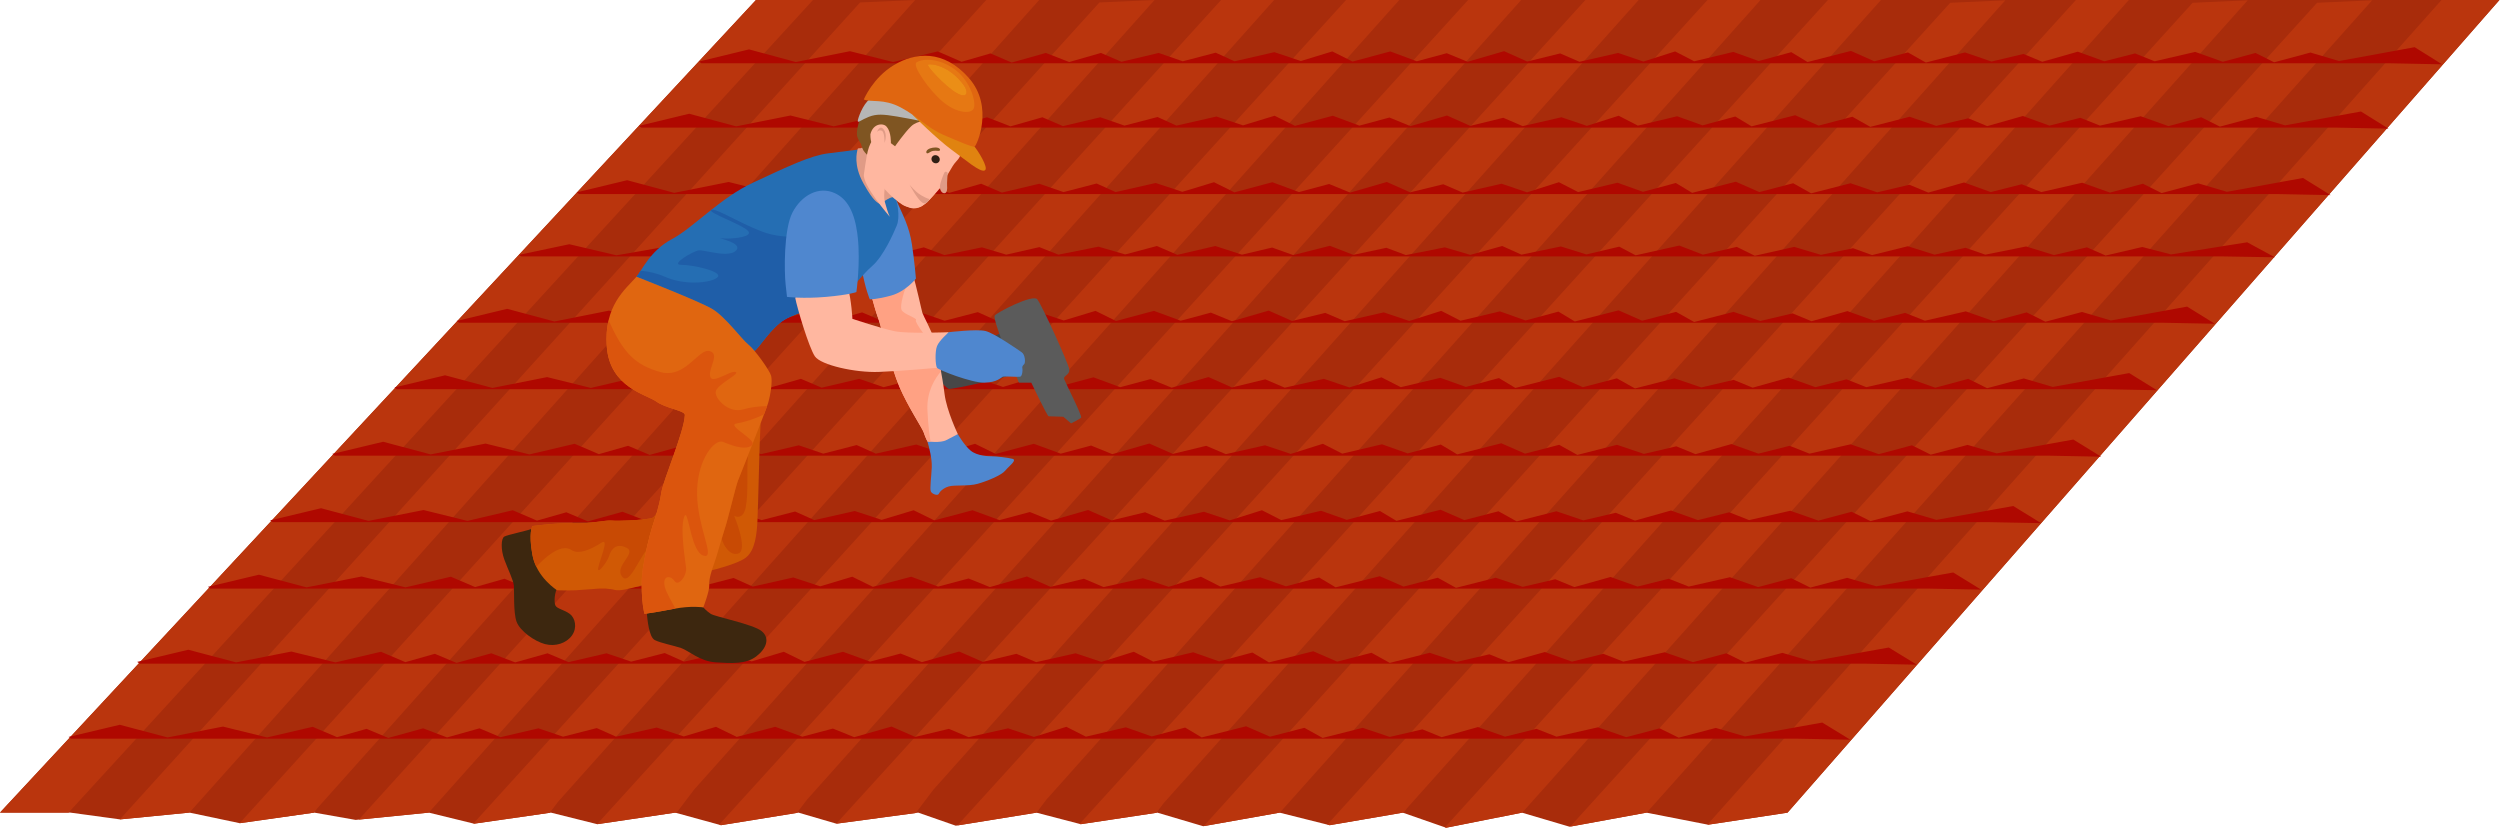 <?xml version="1.0" encoding="UTF-8"?> <svg xmlns="http://www.w3.org/2000/svg" width="1166" height="387" viewBox="0 0 1166 387" fill="none"> <path d="M1165.72 0.001L833.705 379.017L796.658 384.641L767.872 379.017L732.058 385.583L709.818 379.017L674.452 386.051L654.238 379.017L620.16 384.877L596.78 379.017L561.17 385.347L539.785 379.017L504.064 384.404L483.368 379.017L445.78 385.109L428.272 379.011L390.084 384.167L372.401 379.011L336.261 384.872L314.878 379.008L278.562 384.404L256.946 379.008L221.106 384.167L199.962 379.001L165.877 382.409L146.545 379.001L111.825 383.936L88.325 378.989L56.001 382.168L32.681 378.989L0 378.985L352.586 0.001H1165.72Z" fill="#A82C0B"></path> <path d="M31.972 378.99L0 378.986L352.586 0.002H379.174L31.972 378.99Z" fill="#BA350D"></path> <path d="M56 382.168L55.92 382.157L401.136 1.148L426.824 0.001L88.345 378.993L88.324 378.989L60.403 381.736L56 382.168" fill="#BA350D"></path> <path d="M111.825 383.936L111.777 383.925L459.979 0.001H484.669L148.016 376.94L146.447 379.016L111.825 383.936" fill="#BA350D"></path> <path d="M167.35 382.262L512.774 1.148L538.462 0.002L199.974 379.004L199.963 379.002L167.35 382.262" fill="#BA350D"></path> <path d="M221.106 384.166L220.783 384.087L569.517 0.001H594.246L260.357 373.851L256.397 379.086L221.106 384.166" fill="#BA350D"></path> <path d="M278.721 384.381L278.562 384.285L627.805 0.002H652.621L323.744 368.248L315.479 379.173L314.879 379.009L278.721 384.381" fill="#BA350D"></path> <path d="M336.26 384.873L335.396 384.636L684.722 0.002H709.468L376.383 372.954L371.718 379.122L336.26 384.873" fill="#BA350D"></path> <path d="M390.083 384.166L390.049 384.155L739.434 0.001H764.258L435.375 368.246L427.115 379.166L390.083 384.166" fill="#BA350D"></path> <path d="M446.525 384.988L796.357 0.002H821.103L488.021 372.954L483.424 379.032L483.368 379.018L446.525 384.988" fill="#BA350D"></path> <path d="M504.064 384.404L503.533 384.267L508.536 378.759L852.554 0.002H877.276L542.723 374.595L539.325 379.087L504.064 384.404" fill="#BA350D"></path> <path d="M561.393 385.307L909.59 1.295L935.278 0.148L596.893 379.045L596.779 379.017L561.393 385.307Z" fill="#BA350D"></path> <path d="M620.16 384.877L619.043 384.597L968.208 0.001H992.891L656.24 376.946L654.583 379.137L654.239 379.017L620.16 384.877" fill="#BA350D"></path> <path d="M674.452 386.051L673.916 385.864L1022.64 1.295L1048.33 0.148L709.932 379.051L709.819 379.017L674.452 386.051" fill="#BA350D"></path> <path d="M732.34 385.531L1080.68 1.294L1106.37 0.147L767.99 379.039L767.872 379.017L732.34 385.531" fill="#BA350D"></path> <path d="M796.658 384.641L796.359 384.582L1138.71 0.001H1165.72L833.705 379.017L796.658 384.641Z" fill="#BA350D"></path> <path d="M1090.92 28.463L1077.59 24.503L1060.66 29.052L1051.98 24.691L1036.74 28.811L1023.83 24.209L1004.92 28.584L995.796 24.918L981.441 28.584L969.09 24.102L952.513 28.811L943.725 25.159L928.814 28.704L916.462 24.45L898.216 29.172L889.871 24.45L874.186 28.584L863.278 23.741L843.029 28.932L835.465 24.33L820.221 28.463L808.427 24.209L790.18 28.584L781.279 23.982L766.484 28.704L754.69 24.691L736.664 28.811L727.649 24.918L712.297 28.704L701.507 23.861L684.479 28.811L674.747 24.811L660.78 28.584L648.429 23.982L630.853 28.704L621.395 23.982L606.71 28.463L594.36 24.33L575.778 28.584L566.99 24.57L551.634 28.584L540.398 24.691L523.039 28.811L513.469 24.691L498.672 28.932L487.77 24.691L471.857 29.172L461.957 24.918L448.493 28.811L437.367 23.982L416.562 28.932L396.423 23.875L371.165 28.932L349.356 23.032L325.99 28.704L327.104 29.52H1114.96L1138.99 30.002L1126.19 22.002L1090.92 28.463" fill="#AF0800"></path> <path d="M1065.75 58.464L1052.37 54.504L1035.37 59.052L1026.66 54.691L1011.36 58.825L998.408 54.223L979.424 58.584L970.267 54.932L955.861 58.584L943.466 54.102L926.825 58.825L918.004 55.159L903.039 58.704L890.644 54.45L872.33 59.172L863.954 54.45L848.209 58.584L837.263 53.741L816.935 58.932L809.348 54.343L794.043 58.464L782.207 54.223L763.892 58.584L754.957 53.982L740.106 58.704L728.27 54.691L710.177 58.825L701.131 54.932L685.719 58.704L674.889 53.875L657.804 58.825L648.034 54.811L634.016 58.584L621.62 53.982L603.978 58.704L594.485 53.982L579.743 58.464L567.347 54.343L548.697 58.584L539.876 54.57L524.464 58.584L513.185 54.691L495.763 58.825L486.162 54.691L471.309 58.932L460.364 54.691L444.396 59.172L434.458 54.932L420.944 58.825L409.775 53.982L388.894 58.932L368.682 53.875L343.331 58.932L321.441 53.045L297.99 58.704L299.108 59.52H1089.87L1113.99 60.002L1101.15 52.002L1065.75 58.464" fill="#AF0800"></path> <path d="M1038.63 89.463L1025.22 85.504L1008.18 90.052L999.447 85.691L984.109 89.825L971.127 85.223L952.095 89.584L942.916 85.932L928.475 89.584L916.049 85.102L899.367 89.825L890.525 86.159L875.52 89.704L863.095 85.463L844.738 90.172L836.342 85.463L820.557 89.584L809.587 84.754L789.212 89.945L781.599 85.343L766.262 89.463L754.397 85.223L736.037 89.584L727.082 84.982L712.192 89.704L700.325 85.691L682.19 89.825L673.121 85.932L657.674 89.704L646.813 84.875L629.684 89.825L619.89 85.811L605.84 89.584L593.415 84.982L575.726 89.704L566.21 84.982L551.434 89.463L539.008 85.343L520.312 89.584L511.469 85.584L496.019 89.584L484.714 85.691L467.252 89.825L457.621 85.691L442.734 89.945L431.763 85.691L415.752 90.172L405.79 85.932L392.243 89.825L381.052 84.982L360.114 89.945L339.852 84.875L314.44 89.945L292.5 84.046L268.99 89.704L270.112 90.52H1062.81L1086.99 91.002L1074.12 83.002L1038.63 89.463" fill="#AF0800"></path> <path d="M1012.57 118.665L999.139 115.195L982.082 119.181L973.34 115.359L957.983 118.97L944.983 114.948L925.928 118.771L916.735 115.57L902.277 118.771L889.836 114.843L873.134 118.97L864.281 115.769L849.261 118.865L836.82 115.148L818.441 119.287L810.035 115.148L794.228 118.771L783.246 114.526L762.845 119.076L755.224 115.042L739.867 118.665L727.987 114.948L709.606 118.771L700.637 114.737L685.729 118.865L673.849 115.359L655.69 118.97L646.615 115.57L631.145 118.865L620.272 114.632L603.123 118.97L593.318 115.453L579.251 118.771L566.809 114.737L549.101 118.865L539.571 114.737L524.776 118.665L512.334 115.042L493.616 118.771L484.763 115.253L469.294 118.771L457.974 115.359L440.49 118.97L430.851 115.359L415.946 119.076L404.959 115.359L388.932 119.287L378.956 115.57L365.393 118.97L354.186 114.737L333.225 119.076L312.939 114.644L287.494 119.076L265.529 113.905L241.99 118.865L243.112 119.592H1036.78L1060.99 120.002L1048.1 113.002L1012.57 118.665" fill="#AF0800"></path> <path d="M984.511 149.469L971.065 145.504L953.985 150.055L945.233 145.69L929.858 149.822L916.843 145.22L897.763 149.585L888.56 145.929L874.087 149.585L861.63 145.099L844.905 149.822L836.041 146.16L821.004 149.702L808.546 145.453L790.145 150.177L781.728 145.453L765.903 149.585L754.906 144.745L734.481 149.939L726.851 145.337L711.476 149.469L699.581 145.22L681.177 149.585L672.197 144.984L657.272 149.702L645.378 145.69L627.196 149.822L618.109 145.929L602.622 149.702L591.735 144.867L574.565 149.822L564.746 145.807L550.664 149.585L538.207 144.984L520.477 149.702L510.937 144.984L496.122 149.469L483.666 145.337L464.923 149.585L456.059 145.575L440.572 149.585L429.239 145.69L411.734 149.822L402.082 145.69L387.159 149.939L376.158 145.69L360.111 150.177L350.125 145.929L336.545 149.822L325.323 144.984L304.338 149.939L284.026 144.878L258.552 149.939L236.557 144.037L212.99 149.702L214.113 150.525H1008.75L1032.99 151.002L1020.08 143.002L984.511 149.469" fill="#AF0800"></path> <path d="M957.392 180.464L943.916 176.503L926.796 181.056L918.019 176.69L902.608 180.818L889.559 176.215L870.431 180.58L861.208 176.923L846.698 180.58L834.212 176.099L817.448 180.818L808.56 177.162L793.489 180.703L781.001 176.453L762.553 181.173L754.115 176.453L738.251 180.58L727.229 175.746L706.752 180.935L699.105 176.331L683.69 180.464L671.767 176.215L653.317 180.58L644.318 175.978L629.355 180.703L617.43 176.685L599.205 180.818L590.096 176.923L574.571 180.703L563.657 175.861L546.45 180.818L536.605 176.808L522.486 180.586L510 175.982L492.225 180.703L482.666 175.978L467.811 180.464L455.324 176.331L436.539 180.58L427.65 176.57L412.128 180.586L400.768 176.69L383.218 180.818L373.545 176.69L358.582 180.935L347.557 176.685L331.469 181.173L321.457 176.923L307.845 180.818L296.596 175.978L275.562 180.94L255.198 175.877L229.663 180.94L207.614 175.036L183.99 180.703L185.116 181.527H981.692L1005.99 182.002L993.053 174.002L957.392 180.464" fill="#AF0800"></path> <path d="M931.216 211.463L917.691 207.502L900.505 212.055L891.698 207.691L876.231 211.817L863.136 207.216L843.938 211.581L834.681 207.923L820.118 211.581L807.585 207.099L790.761 211.817L781.841 208.161L766.713 211.702L754.181 207.453L735.665 212.173L727.196 207.453L711.274 211.581L700.212 206.745L679.661 211.935L671.985 207.331L656.515 211.463L644.548 207.216L626.031 211.581L616.998 206.977L601.981 211.702L590.014 207.684L571.722 211.817L562.578 207.923L546.997 211.702L536.044 206.861L518.773 211.817L508.893 207.807L494.723 211.585L482.189 206.983L464.351 211.702L454.753 206.977L439.848 211.463L427.315 207.331L408.462 211.581L399.541 207.569L383.962 211.585L372.56 207.691L354.946 211.817L345.238 207.691L330.221 211.935L319.152 207.684L303.008 212.173L292.96 207.923L279.297 211.817L268.007 206.977L246.898 211.939L226.459 206.877L200.831 211.939L178.701 206.037L154.99 211.702L156.121 212.525H955.603L979.99 213.002L967.006 205.002L931.216 211.463" fill="#AF0800"></path> <path d="M903.155 242.463L889.614 238.503L872.409 243.055L863.592 238.69L848.103 242.818L834.989 238.215L815.775 242.58L806.506 238.923L791.921 242.58L779.374 238.097L762.533 242.818L753.604 239.16L738.452 242.701L725.905 238.452L707.367 243.172L698.887 238.452L682.952 242.58L671.87 237.743L651.3 242.933L643.613 238.331L628.127 242.463L616.146 238.215L597.604 242.58L588.56 237.976L573.527 242.701L561.544 238.685L543.231 242.818L534.071 238.923L518.473 242.701L507.509 237.861L490.212 242.818L480.323 238.807L466.137 242.586L453.588 237.982L435.727 242.701L426.118 237.976L411.198 242.463L398.651 238.331L379.771 242.58L370.844 238.568L355.241 242.586L343.825 238.69L326.19 242.818L316.468 238.69L301.432 242.933L290.358 238.685L274.19 243.172L264.13 238.923L250.45 242.818L239.147 237.976L218.007 242.94L197.548 237.877L171.887 242.94L149.73 237.035L125.99 242.701L127.122 243.527H927.573L951.99 244.002L938.989 236.002L903.155 242.463" fill="#AF0800"></path> <path d="M875.097 273.464L861.539 269.503L844.311 274.056L835.484 269.691L819.977 273.819L806.849 269.215L787.611 273.581L778.331 269.923L763.727 273.581L751.165 269.099L734.303 273.819L725.364 270.161L710.194 273.701L697.632 269.453L679.071 274.172L670.581 269.453L654.626 273.581L643.532 268.744L622.934 273.936L615.239 269.331L599.732 273.464L587.735 269.215L569.174 273.581L560.12 268.976L545.069 273.701L533.072 269.685L514.737 273.819L505.565 269.923L489.949 273.701L478.972 268.861L461.654 273.819L451.753 269.807L437.544 273.586L424.982 268.983L407.103 273.701L397.481 268.976L382.543 273.464L369.981 269.331L351.079 273.581L342.139 269.569L326.519 273.586L315.09 269.691L297.433 273.819L287.698 269.691L272.645 273.936L261.554 269.685L245.369 274.172L235.297 269.923L221.602 273.819L210.283 268.976L189.119 273.94L168.634 268.878L142.942 273.94L120.757 268.037L96.99 273.701L98.123 274.528H899.544L923.99 275.002L910.975 267.002L875.097 273.464" fill="#AF0800"></path> <path d="M844.92 308.47L831.314 304.503L814.024 309.055L805.163 304.691L789.602 308.823L776.426 304.221L757.116 308.586L747.804 304.93L733.148 308.586L720.54 304.099L703.617 308.823L694.641 305.161L679.421 308.703L666.813 304.453L648.183 309.178L639.664 304.453L623.651 308.586L612.516 303.745L591.844 308.94L584.12 304.338L568.558 308.47L556.517 304.221L537.889 308.586L528.799 303.983L513.696 308.703L501.655 304.691L483.25 308.823L474.049 304.93L458.372 308.703L447.356 303.866L429.978 308.823L420.04 304.807L405.781 308.586L393.173 303.983L375.229 308.703L365.573 303.983L350.58 308.47L337.972 304.338L319 308.586L310.026 304.575L294.352 308.586L282.88 304.691L265.16 308.823L255.391 304.691L240.282 308.94L229.152 304.691L212.908 309.178L202.8 304.93L189.054 308.823L177.695 303.983L156.454 308.94L135.895 303.878L110.108 308.94L87.843 303.036L63.99 308.703L65.127 309.528H869.458L893.99 310.002L880.93 302.002L844.92 308.47" fill="#AF0800"></path> <path d="M813.861 343.47L800.24 339.503L782.928 344.056L774.056 339.691L758.477 343.825L745.284 339.22L725.951 343.586L716.626 339.929L701.954 343.586L689.331 339.099L672.388 343.825L663.401 340.162L648.162 343.701L635.539 339.453L616.889 344.178L608.358 339.453L592.323 343.586L581.177 338.745L560.48 343.94L552.747 339.337L537.165 343.47L525.11 339.22L506.457 343.586L497.362 338.982L482.235 343.701L470.18 339.691L451.757 343.825L442.543 339.929L426.847 343.701L415.818 338.865L398.419 343.825L388.47 339.807L374.192 343.586L361.569 338.982L343.604 343.701L333.936 338.982L318.922 343.47L306.299 339.337L287.309 343.586L278.322 339.574L262.63 343.586L251.145 339.691L233.399 343.825L223.622 339.691L208.495 343.94L197.348 339.691L181.088 344.178L170.967 339.929L157.206 343.825L145.829 338.982L124.565 343.94L103.981 338.877L78.165 343.94L55.873 338.036L31.99 343.701L33.128 344.525H838.428L862.99 345.002L849.914 337.002L813.861 343.47" fill="#AF0800"></path> <path d="M440.657 168.304C438.31 169.197 434.684 173.491 434.684 173.491C434.684 173.491 440.99 180.931 442.537 181.357C444.07 181.784 474.457 175.171 478.044 172.397C481.63 169.624 467.124 155.117 467.124 155.117C466.084 155.677 443.017 167.411 440.657 168.304" fill="#474747"></path> <path d="M265.71 286.29C263.15 284.409 259.95 283.983 259.097 282.49C258.245 280.996 258.671 275.93 260.165 273.77C261.657 271.596 247.846 246.703 247.846 246.703C246.082 247.49 236.695 249.409 235.203 250.263C233.707 251.116 233.494 256.236 235.203 260.93C236.909 265.623 239.469 270.53 239.683 273.303C239.895 276.09 239.391 285.69 240.925 289.956C242.455 294.223 249.283 299.13 254.191 300.409C259.097 301.69 264.217 299.983 266.777 296.356C269.337 292.73 268.27 288.183 265.71 286.29Z" fill="#3D270F"></path> <path d="M354.722 197.464C354.255 204.397 353.615 236.077 353.295 242.477C352.975 248.877 352.335 256.557 347.855 260.077C343.375 263.597 326.402 267.771 316.175 269.037C305.922 270.331 291.202 276.41 286.722 275.131C282.242 273.837 272.322 275.157 268.482 275.304C264.642 275.437 259.843 275.304 259.843 275.304C259.843 275.304 250.242 269.357 248.322 258.797C246.402 248.237 248.322 245.357 248.322 245.357C248.322 245.357 259.843 243.757 267.522 244.077C271.362 244.237 275.042 243.837 278.162 243.437C281.282 243.037 283.842 242.637 285.442 242.797C288.642 243.117 302.082 242.477 304.322 241.517C306.562 240.557 313.922 226.944 316.175 216.624C318.415 206.317 354.722 197.464 354.722 197.464" fill="#D05905"></path> <path d="M291.644 269.797C291.164 269.797 290.697 269.57 290.244 269.037C286.084 264.237 297.084 258.104 292.377 255.57C291.124 254.89 290.017 254.61 289.057 254.61C286.431 254.61 284.871 256.783 284.164 259.117C283.431 261.583 280.244 265.93 279.231 265.93C278.924 265.93 278.831 265.53 279.044 264.557C279.911 260.823 283.351 252.704 281.497 252.704C281.284 252.704 281.004 252.81 280.644 253.037C277.951 254.757 273.377 257.41 269.657 257.41C268.524 257.41 267.471 257.157 266.564 256.557C265.657 255.957 264.657 255.664 263.551 255.664C259.985 255.664 255.429 258.743 250.133 264.317C249.332 262.65 248.689 260.81 248.324 258.797C247.683 255.277 247.469 252.61 247.471 250.61C247.472 246.637 248.324 245.357 248.324 245.357C248.324 245.357 257.844 244.037 265.351 244.037C266.097 244.037 266.831 244.05 267.524 244.077C268.124 244.104 268.711 244.117 269.297 244.117C272.497 244.117 275.524 243.783 278.164 243.437C280.804 243.104 283.044 242.77 284.631 242.77C284.924 242.77 285.204 242.77 285.444 242.797C286.017 242.864 286.897 242.877 287.991 242.877C293.057 242.89 302.484 242.317 304.324 241.517C304.764 241.33 305.404 240.65 306.164 239.597C305.511 241.77 304.831 243.783 304.244 245.664C303.391 248.357 302.364 252.264 301.431 256.597C297.484 262.21 294.351 269.797 291.644 269.797V269.797ZM343.071 258.37C339.044 258.37 336.524 251.877 336.644 251.13C337.217 249.183 337.751 247.397 338.177 246.13C339.564 241.97 343.031 227.197 344.177 224.197C344.617 223.064 346.551 218.224 348.857 212.41C348.177 219.757 349.137 229.717 347.857 236.41C347.124 240.223 345.471 241.037 344.177 241.037C343.191 241.037 342.417 240.557 342.417 240.557C342.417 240.557 349.137 256.557 344.337 258.157C343.897 258.304 343.471 258.37 343.071 258.37" fill="#C84A04"></path> <path d="M472.189 213.984C469.789 213.384 464.509 212.824 462.909 212.824C461.309 212.824 455.775 212.73 452.695 210.157C449.615 207.584 446.736 202.477 446.736 202.477L432.549 205.89C433.295 208.397 434.736 213.784 434.576 217.944C434.416 222.104 433.562 228.064 434.162 229.25C434.735 230.437 437.335 231.357 437.815 230.357C438.282 229.37 439.762 227.664 442.536 226.864C445.296 226.077 451.549 226.864 455.869 225.677C460.189 224.49 467.069 221.677 468.829 219.517C470.589 217.344 474.589 214.57 472.189 213.984" fill="#4F87CF"></path> <path d="M406.697 138.89C407.164 140.597 408.657 146.037 409.724 148.81C410.791 151.597 415.484 171.117 419.537 180.503C423.591 189.89 430.204 199.703 430.844 201.73C431.484 203.757 432.551 205.89 432.551 205.89C432.551 205.89 438.631 206.743 441.404 205.25C444.177 203.757 446.737 202.477 446.737 202.477C446.737 202.477 441.524 191.597 440.551 183.81C439.604 176.023 437.044 162.69 435.657 158.21C434.257 153.73 430.631 147.317 430.204 145.93C429.777 144.557 427.217 132.503 425.831 128.437C424.444 124.383 406.697 138.89 406.697 138.89" fill="#FFB7A0"></path> <path d="M434.017 206.037C433.137 205.97 432.551 205.89 432.551 205.89C432.551 205.89 431.484 203.757 430.844 201.73C430.204 199.704 423.591 189.89 419.537 180.504C415.484 171.117 410.791 151.597 409.724 148.81C408.657 146.037 407.164 140.597 406.697 138.89C406.697 138.89 412.657 134.037 417.937 130.717C421.617 129.757 424.497 129.077 424.497 129.077C421.777 134.877 419.537 142.464 420.497 144.557C421.457 146.637 428.124 148.384 427.191 149.357C426.351 150.21 434.057 160.25 436.884 163.077C437.537 165.984 438.257 169.584 438.897 173.184C436.151 176.397 432.151 182.477 432.551 191.277C432.884 198.424 433.524 203.224 434.017 206.037" fill="#FFA183"></path> <path d="M418.082 93.46C418.082 93.46 400.456 116.703 401.976 125.663C403.509 134.636 405.669 139.583 405.669 139.583C405.669 139.583 408.762 139.743 415.656 137.836C422.562 135.916 427.189 129.929 427.189 129.929C427.189 129.929 426.576 122.249 425.309 113.903C424.029 105.543 421.242 100.703 418.082 93.46Z" fill="#4F87CF"></path> <path d="M399.922 69.799C399.922 69.799 394.576 70.504 386.256 71.523C377.936 72.543 367.056 77.828 351.376 85.107C335.696 92.385 323.522 106.143 313.282 111.583C303.042 117.023 299.029 126.743 296.856 129.076C294.682 131.409 328.016 149.676 331.216 151.276C334.416 152.876 349.842 164.809 351.896 163.649C353.936 162.476 359.576 152.823 366.029 149.036C372.482 145.249 384.896 142.663 392.362 137.676C399.829 132.689 401.429 128.743 406.736 124.116C412.056 119.476 416.656 109.023 418.256 105.183C419.856 101.343 418.736 93.819 416.816 89.979C414.896 86.139 399.922 69.799 399.922 69.799" fill="#256EB3"></path> <path d="M351.897 163.65C350.79 162.357 349.79 161.29 349.03 160.704C346.03 158.397 338.404 147.784 332.177 144.09C325.937 140.397 296.857 129.077 296.857 129.077C296.844 129.09 296.844 129.09 296.844 129.104C296.844 129.09 296.844 129.09 296.857 129.077C297.377 128.517 298.004 127.53 298.804 126.277C302.124 126.517 306.084 127.317 310.084 129.077C314.524 131.037 319.444 131.784 323.75 131.784C329.35 131.784 333.87 130.53 334.844 129.077C336.55 126.517 323.31 123.53 317.764 123.53C312.217 123.53 323.31 117.13 325.884 116.757C325.99 116.744 326.124 116.744 326.27 116.744C327.324 116.744 329.217 117.144 331.39 117.557C333.577 117.957 336.03 118.37 338.217 118.37C340.39 118.37 342.284 117.97 343.377 116.757C346.51 113.29 334.884 111.104 335.95 111.104C336.044 111.104 336.23 111.13 336.55 111.157C337.15 111.224 337.937 111.264 338.83 111.264C343.55 111.264 351.07 110.264 348.924 107.744C346.364 104.757 330.057 99.221 331.67 97.933C331.817 97.82 332.03 97.766 332.297 97.766C335.017 97.766 343.99 103.464 354.724 107.744C359.457 109.624 364.324 110.41 369.764 110.41C377.897 110.41 387.31 108.664 399.417 106.197C399.417 106.197 399.884 124.637 397.444 133.717C396.07 134.984 394.444 136.29 392.364 137.677C384.897 142.664 372.484 145.25 366.03 149.037C359.577 152.824 353.937 162.477 351.897 163.65" fill="#1F5EA8"></path> <path d="M417.229 154.477C411.002 153.197 397.562 148.717 397.562 148.717C397.562 148.717 397.136 139.97 395.429 133.997C393.722 128.01 370.869 138.77 370.869 138.77C371.749 143.597 377.296 162.157 380.069 166.21C382.842 170.264 398.842 173.89 409.936 173.464C421.029 173.037 437.029 171.544 437.029 171.544C437.029 171.544 437.842 165.944 439.096 161.97C440.336 157.997 442.536 154.93 442.536 154.93C442.536 154.93 423.456 155.757 417.229 154.477" fill="#FFB7A0"></path> <path d="M406.695 70.695C404.815 69.316 402.095 68.856 402.095 68.856C400.749 69.619 400.135 68.614 399.922 69.8C399.695 70.987 397.895 76.918 402.775 85.65C407.655 94.384 409.335 94.382 410.042 94.991C410.735 95.603 414.802 91.464 416.949 91.999C419.082 92.531 408.575 72.072 406.695 70.695" fill="#E09B86"></path> <path d="M420.964 51.136C418.364 50.984 407.937 54.601 406.084 57.121C404.244 59.637 406.71 67.922 406.084 73.692C405.444 79.458 416.431 92.44 419.977 94.638C423.537 96.833 426.671 99.089 432.004 94.642C436.071 91.241 441.457 82.514 444.271 77.564C445.137 76.037 446.764 74.594 447.271 73.724C449.431 70.036 451.737 64.642 451.737 64.642C451.737 64.642 446.657 53.396 445.244 51.842C444.284 50.769 434.297 50.91 427.35 51.053C424.257 51.117 421.777 51.18 420.964 51.136" fill="#FFB7A0"></path> <path d="M434.123 33.655C428.856 32.943 421.07 33.596 421.07 33.596C421.07 33.596 410.336 34.869 404.71 47.443C402.07 52.152 399.323 59.024 399.696 63.039C400.03 65.103 401.523 66.983 401.523 66.983C401.523 66.983 402.056 69.132 402.723 70.216C403.376 71.3 405.51 73.277 405.51 73.277C405.51 73.277 406.536 71.855 406.95 70.947C407.35 70.037 407.15 67.803 407.15 67.803C407.15 67.803 405.896 66.668 405.95 62.605C407.296 57.176 412.43 57.311 413.643 59.275C415.71 61.644 415.51 66.768 415.51 66.768L417.456 68.225C417.456 68.225 421.976 61.737 425.003 58.868C428.016 55.995 433.763 56.077 433.763 56.077C433.763 56.077 438.616 60.168 441.723 63.161C448.536 68.549 450.67 67.041 451.843 66.743C453.003 66.444 454.723 62.864 454.71 59.311C455.203 52.376 445.27 35.733 434.123 33.655" fill="#7F5522"></path> <path d="M415.442 70.634C415.442 70.634 418.175 72.871 419.722 75.582C421.295 78.309 425.429 82.557 427.629 83.633C429.815 84.714 432.695 84.691 435.269 86.382C437.269 86.029 439.229 86.774 439.229 86.774C439.229 86.774 433.029 94.315 430.069 96.054C428.655 97.091 425.229 97.277 422.135 96.118C419.029 94.958 410.535 87.294 408.082 81.731C405.615 76.167 405.015 73.057 405.549 72.305C406.095 71.554 407.202 67.841 407.202 67.841C407.202 67.841 410.215 70.129 414.682 66.899C413.295 68.534 415.442 70.634 415.442 70.634" fill="#FFB7A0"></path> <path d="M406.804 65.724C404.337 68.574 403.737 76.308 402.924 81.3C402.124 86.182 414.51 100.531 415.097 101.211C414.964 101.038 414.284 99.95 412.711 94.26C410.911 87.81 417.244 69.12 417.244 69.12C415.124 65.768 409.257 62.868 406.804 65.724Z" fill="#FFB7A0"></path> <path d="M424.211 86.104C424.211 86.104 427.824 92.981 430.131 94.472C432.424 95.963 433.451 92.778 433.451 92.778C433.451 92.778 432.611 92.819 429.638 91.088C426.678 89.343 424.211 86.104 424.211 86.104Z" fill="#E09B86"></path> <path d="M437.47 72.769C436.577 72.122 435.376 72.273 434.776 73.097C434.176 73.933 434.39 75.126 435.283 75.771C436.163 76.411 437.363 76.262 437.963 75.43C438.563 74.605 438.35 73.413 437.47 72.769" fill="#301F14"></path> <path d="M440.603 80.271C440.257 80.665 438.577 84.976 438.403 86.608C438.23 88.235 438.99 90.072 440.39 90.129C441.79 90.194 441.857 87.935 441.723 86.732C441.603 85.527 441.99 80.843 441.99 80.843C442.083 80.148 440.937 79.865 440.603 80.271Z" fill="#E09B86"></path> <path d="M409.029 61.49C409.029 61.49 410.203 60.29 411.416 61.091C412.643 61.898 412.563 66.641 412.563 66.641C412.563 66.641 414.016 62.861 412.176 60.41C410.349 57.95 409.029 61.49 409.029 61.49Z" fill="#E09B86"></path> <path d="M437.417 68.923C436.097 68.563 433.87 68.955 432.844 69.674C431.817 70.389 431.87 71.378 432.35 71.487C432.844 71.611 432.87 71.431 434.204 70.718C435.524 70.003 437.217 70.445 437.923 70.373C438.643 70.301 438.724 69.275 437.417 68.923Z" fill="#7F5522"></path> <path d="M425.204 48.386C421.417 45.44 408.804 44.156 405.617 46.32C402.43 48.479 399.91 55.708 400.057 56.548C400.217 57.388 401.617 55.928 405.19 54.5C408.777 53.078 411.924 53.266 418.297 54.334C424.67 55.401 428.324 56.221 428.324 56.221C428.324 56.221 429.004 51.332 425.204 48.386Z" fill="#B6B6B6"></path> <path d="M425.311 53.287C425.311 53.287 437.164 65.03 443.751 69.798C450.337 74.567 457.27 80.644 459.324 79.464C461.377 78.286 455.577 69.607 454.551 68.387C453.524 67.168 425.311 53.287 425.311 53.287Z" fill="#E08310"></path> <path d="M402.869 46.408C406.509 47.844 412.042 45.883 420.016 50.067C428.002 54.252 432.509 59.674 439.896 62.856C447.296 66.042 453.616 68.763 454.549 68.387C455.482 68.011 463.776 49.918 451.922 36.431C440.056 22.942 426.856 24.415 416.949 30.342C407.056 36.268 402.869 46.408 402.869 46.408Z" fill="#E06610"></path> <path d="M450.59 52.213C447.803 52.213 443.79 50.837 439.75 47.469C433.457 42.226 425.203 30.489 427.483 29.077C428.763 28.29 430.563 27.878 432.63 27.878C436.977 27.878 442.537 29.709 446.937 33.705C453.403 39.594 455.55 48.957 453.897 51.039C453.31 51.788 452.137 52.214 450.59 52.213V52.213ZM433.91 30.002C433.483 30.002 433.123 30.046 432.87 30.121C431.75 30.454 440.683 40.156 445.963 43.255C447.457 44.136 448.563 44.501 449.337 44.501C451.297 44.501 451.123 42.17 449.617 39.904C444.03 32.092 436.95 30.002 433.91 30.002" fill="#E67813"></path> <path d="M449.336 44.5C448.563 44.5 447.456 44.135 445.963 43.255C440.683 40.155 431.75 30.453 432.87 30.12C433.123 30.045 433.483 30.001 433.91 30.001C436.95 30.001 444.029 32.091 449.616 39.903C451.123 42.169 451.296 44.5 449.336 44.5" fill="#EB8E16"></path> <path d="M498.697 172.183C498.27 169.41 485.897 142.103 483.764 139.583C481.63 137.063 464.564 145.93 463.924 147.21C463.284 148.503 466.99 158.036 467.55 159.81L475.23 178.476H480.99C480.99 178.476 488.444 194.156 489.084 194.156C489.737 194.156 495.924 194.37 495.924 194.37L499.55 197.463C499.55 197.463 503.604 195.436 504.244 194.796C504.884 194.156 496.99 178.583 496.35 176.876C495.71 175.17 499.124 174.956 498.697 172.183" fill="#5B5B5B"></path> <path d="M355.256 294.371C351.336 291.145 333.562 287.677 331.482 286.291C329.402 284.917 328.016 283.291 328.016 283.291C328.016 283.291 316.936 278.211 311.402 279.145C305.856 280.064 301.709 286.291 301.709 286.291C301.936 288.611 302.629 297.145 305.389 298.531C308.162 299.917 314.162 301.064 317.629 302.224C321.096 303.384 326.402 308.464 333.789 308.917C341.176 309.384 347.869 309.838 352.722 306.145C357.562 302.451 359.189 297.611 355.256 294.371" fill="#3D270F"></path> <path d="M296.857 129.076C291.777 134.849 281.617 142.476 283.004 161.636C284.39 180.796 301.71 184.036 306.097 187.263C310.484 190.503 319.644 191.503 319.417 193.583C319.097 201.556 309.324 223.729 308.39 229.969C307.47 236.196 305.63 241.276 304.244 245.663C302.857 250.049 301.004 257.663 299.857 265.049C298.697 272.436 299.63 280.756 299.857 282.369C300.084 283.982 300.55 286.289 300.55 286.289C300.55 286.289 305.91 285.609 314.19 283.982C322.484 282.369 328.017 283.289 328.017 283.289C328.017 283.289 331.017 275.449 330.79 272.903C330.564 270.369 331.95 265.742 333.097 262.742C334.257 259.742 336.79 250.276 338.177 246.129C339.564 241.969 343.03 227.196 344.177 224.196C345.337 221.196 357.11 191.876 358.257 187.956C359.417 184.023 360.337 177.796 359.644 175.249C358.95 172.716 352.03 163.023 349.03 160.703C346.03 158.396 338.404 147.783 332.177 144.089C325.937 140.396 296.857 129.076 296.857 129.076" fill="#E06610"></path> <path d="M300.549 286.289C300.549 286.289 300.082 283.982 299.856 282.369C299.709 281.356 299.282 277.663 299.282 273.236C299.282 270.636 299.429 267.782 299.856 265.049C301.002 257.663 302.856 250.049 304.242 245.663C305.629 241.276 307.469 236.196 308.389 229.969C309.322 223.729 319.096 201.556 319.416 193.583C319.416 193.569 319.416 193.543 319.416 193.516C319.429 191.489 310.429 190.463 306.096 187.263C301.709 184.036 284.389 180.796 283.002 161.636C282.909 160.436 282.869 159.276 282.869 158.169C282.869 154.876 283.229 151.956 283.856 149.343C283.856 149.356 283.856 149.356 283.856 149.356C290.562 164.396 296.002 170.116 307.842 173.489C309.096 173.849 310.269 174.009 311.402 174.009C315.949 174.009 319.536 171.409 322.549 168.823C325.562 166.236 328.002 163.636 330.216 163.636C330.442 163.636 330.669 163.663 330.896 163.729C336.016 165.036 330.256 171.756 331.216 175.596C331.429 176.449 332.016 176.783 332.816 176.783C334.109 176.783 335.976 175.943 337.802 175.103C339.616 174.263 341.402 173.423 342.549 173.423C342.736 173.423 342.909 173.449 343.056 173.489C345.616 174.316 333.776 179.436 333.776 182.956C333.776 186.036 338.656 191.303 344.162 191.303C344.962 191.303 345.762 191.196 346.576 190.956C349.749 189.996 353.976 189.449 356.976 189.449C357.242 189.449 357.496 189.463 357.749 189.463C357.402 190.449 356.909 191.756 356.336 193.276C352.562 195.143 347.696 196.836 343.696 197.463C338.802 198.223 350.669 203.876 351.069 206.809C350.949 207.103 350.829 207.396 350.722 207.689C349.816 208.463 348.549 208.769 347.122 208.769C344.016 208.769 340.096 207.329 337.296 206.129C336.989 206.009 336.669 205.943 336.336 205.943C332.016 205.943 324.829 216.076 325.122 230.783C325.429 245.676 333.069 259.289 328.962 259.289C328.696 259.289 328.376 259.236 328.016 259.116C322.629 257.422 321.256 240.236 319.696 240.236C319.482 240.236 319.269 240.529 319.056 241.196C317.122 246.956 319.629 261.342 320.002 264.876C320.309 267.716 317.856 271.769 315.882 271.769C315.402 271.769 314.949 271.529 314.562 270.956C313.789 269.796 312.696 269.156 311.762 269.156C310.376 269.156 309.309 270.569 310.082 273.769C310.722 276.369 313.136 280.356 315.029 283.822C314.749 283.876 314.469 283.929 314.189 283.982C308.296 285.143 303.882 285.822 301.829 286.116C300.989 286.236 300.549 286.289 300.549 286.289" fill="#DB550D"></path> <path d="M389.457 90.129C381.87 86.581 373.777 91.107 369.617 99.105C365.457 107.104 365.777 126.944 366.417 132.704C367.057 138.464 367.057 138.464 367.057 138.464C367.057 138.464 374.417 139.424 385.297 138.464C396.177 137.504 399.417 136.224 399.417 136.224C399.417 136.224 401.364 122.784 400.057 110.624C398.737 98.465 394.897 92.675 389.457 90.129" fill="#4F87CF"></path> <path d="M476.51 164.29C474.803 163.117 463.696 155.33 459.549 154.357C455.389 153.41 442.536 154.93 442.536 154.93C442.536 154.93 438.096 158.744 437.029 161.41C435.976 164.077 436.283 170.477 437.029 171.544C437.776 172.61 453.149 178.584 459.123 178.477C465.096 178.37 466.909 176.024 467.656 175.704C468.403 175.384 474.696 175.917 475.763 175.704C476.829 175.49 477.043 172.504 476.829 171.757C476.616 171.01 477.043 170.477 477.683 169.837C478.323 169.197 478.216 165.464 476.51 164.29Z" fill="#4F87CF"></path> </svg> 